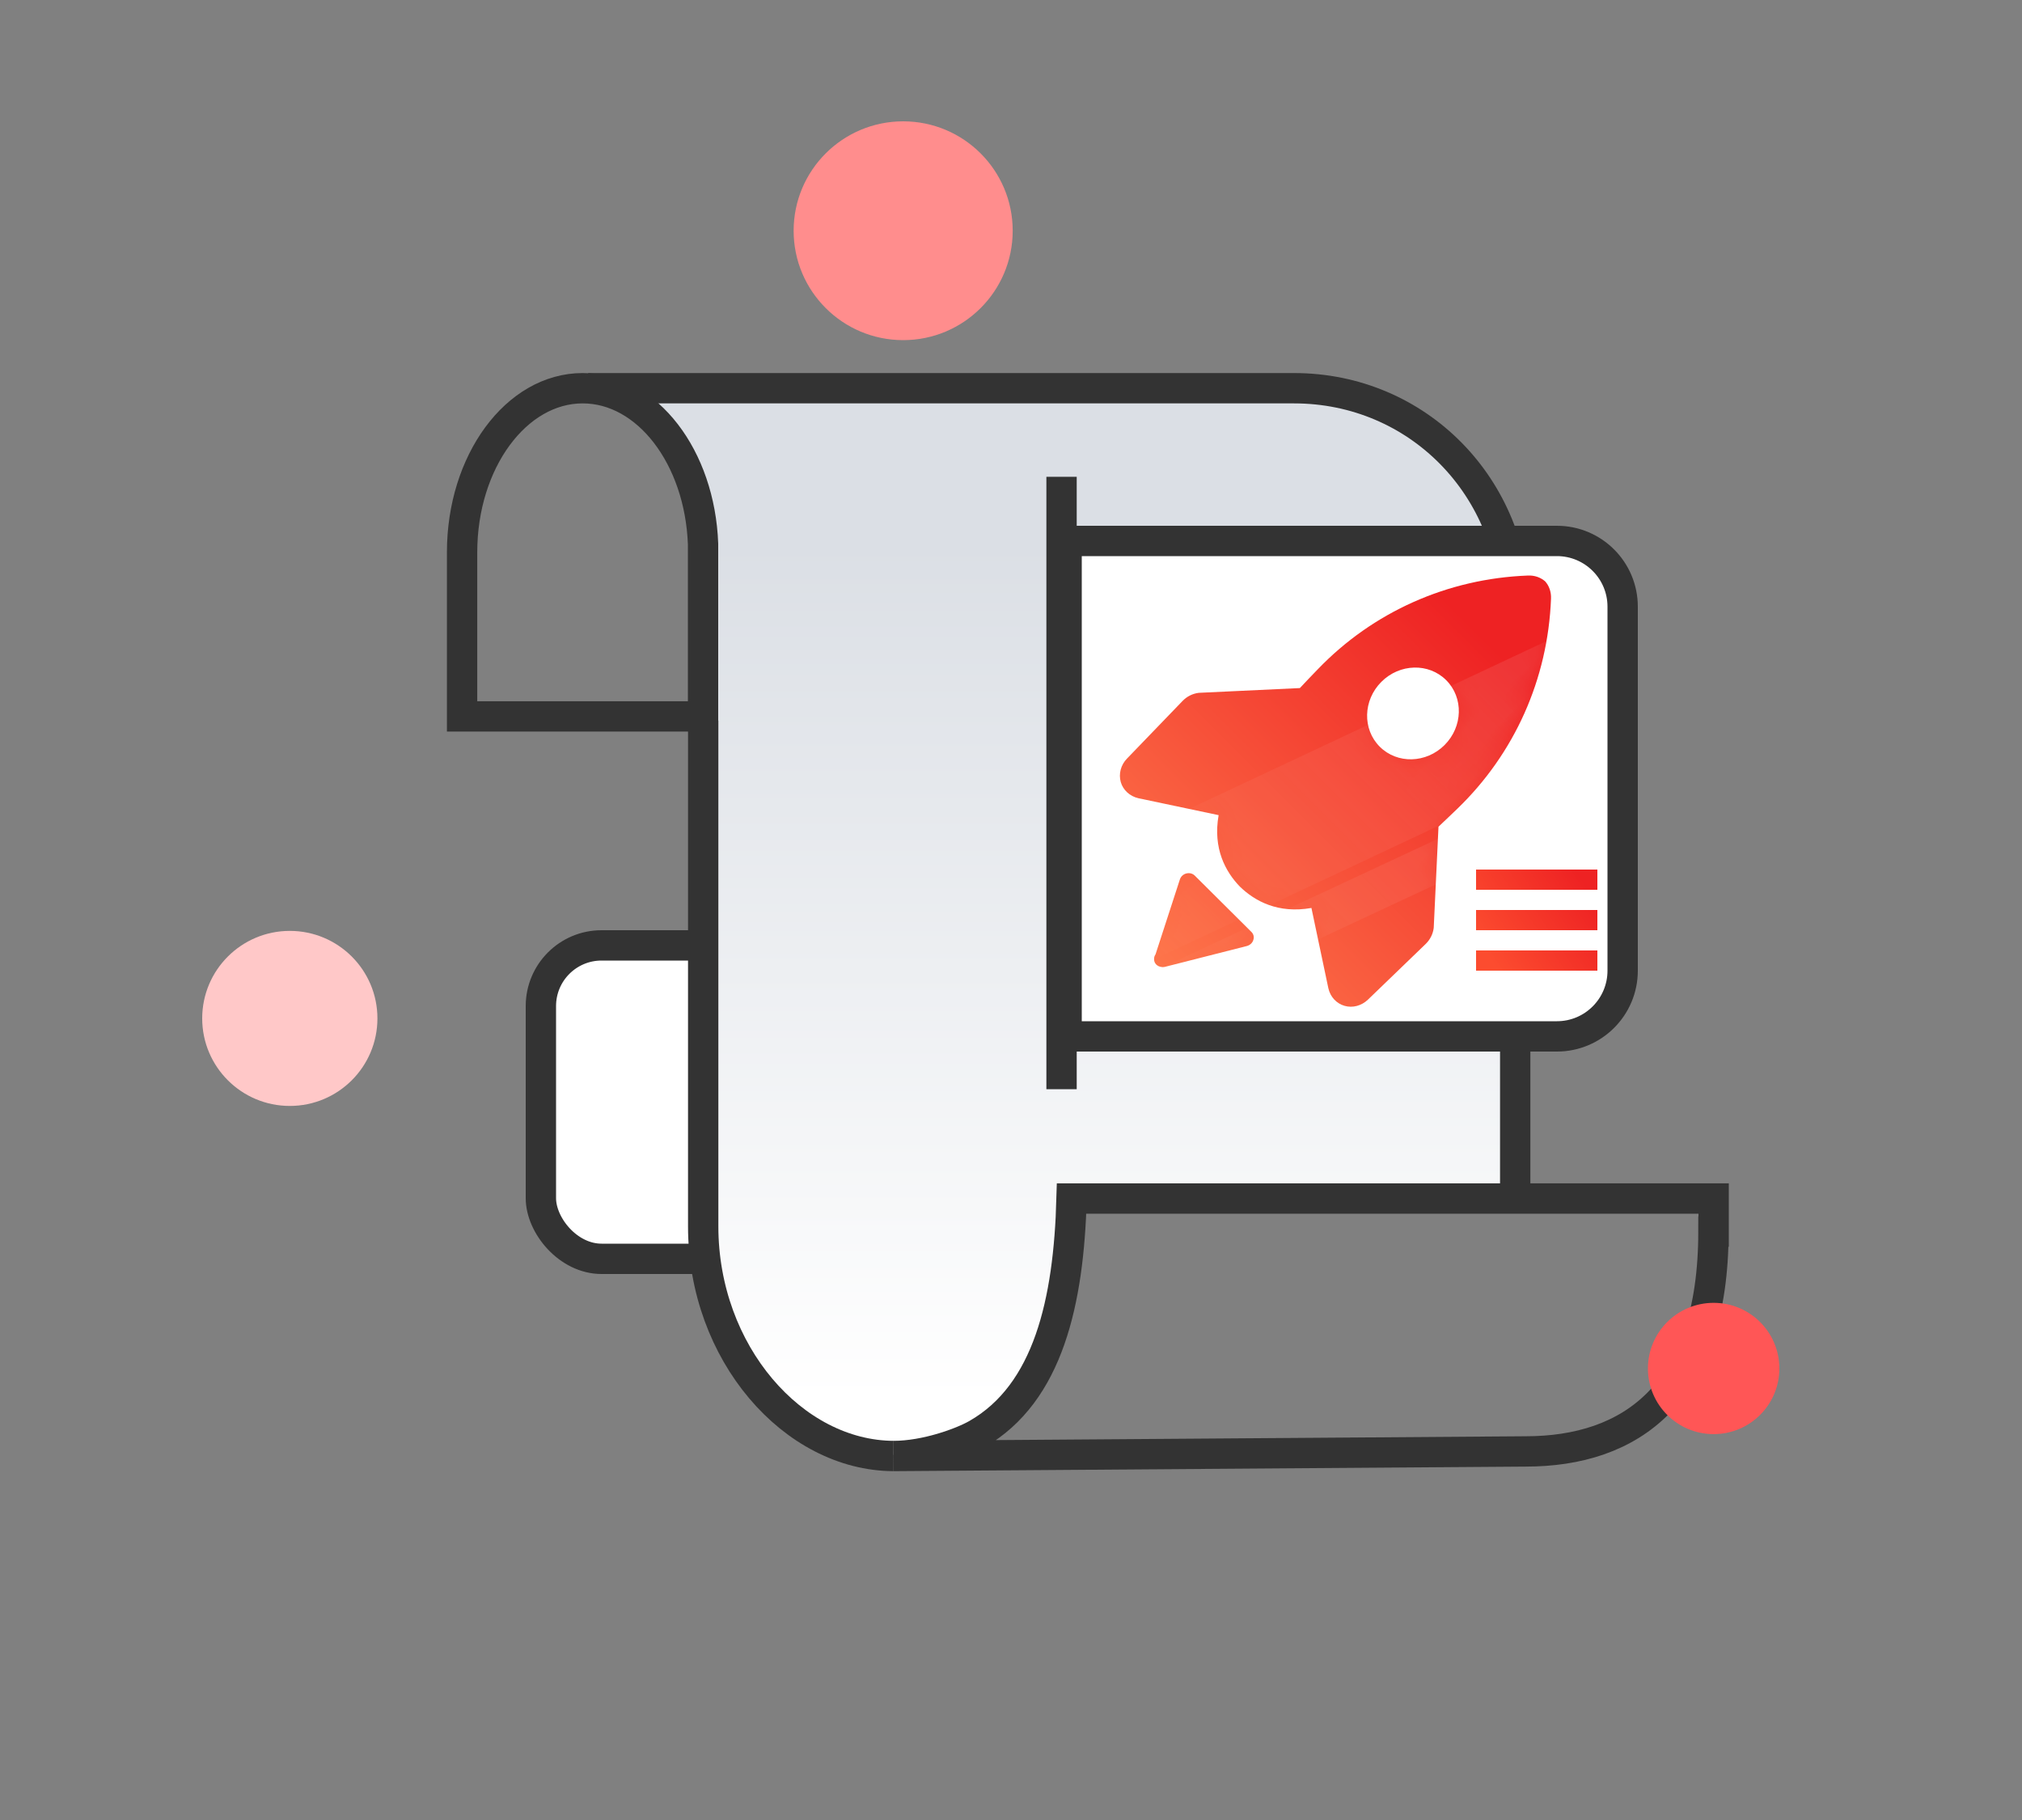 <?xml version="1.0" encoding="UTF-8"?>
<svg width="100px" height="90px" viewBox="0 0 100 90" version="1.1" xmlns="http://www.w3.org/2000/svg" xmlns:xlink="http://www.w3.org/1999/xlink">
    <rect x="0" y="0" width="100" height="90" fill="#808080" stroke="none"/>
    <title>云原生基础</title>
    <defs>
        <linearGradient x1="50%" y1="94.23%" x2="50%" y2="15.223%" id="linearGradient-1">
            <stop stop-color="#FFFFFF" offset="0%"></stop>
            <stop stop-color="#DBDFE5" offset="100%"></stop>
        </linearGradient>
        <linearGradient x1="50%" y1="108.919%" x2="50%" y2="14.931%" id="linearGradient-2">
            <stop stop-color="#FF7D4E" offset="0%"></stop>
            <stop stop-color="#EE2223" offset="100%"></stop>
        </linearGradient>
        <path d="M11.107,23.33 L7.156,23.341 C7.006,23.341 6.867,23.422 6.785,23.558 C6.702,23.693 6.697,23.856 6.764,23.992 L8.536,27.471 C8.547,27.542 8.578,27.607 8.629,27.661 C8.778,27.84 9.026,27.845 9.221,27.672 L9.227,27.666 C9.258,27.639 9.283,27.601 9.304,27.569 L11.437,23.981 C11.514,23.845 11.524,23.677 11.452,23.547 C11.39,23.412 11.256,23.33 11.107,23.33 L11.107,23.33 Z M17.335,16.81 L13.966,13.108 C13.981,12.663 13.987,12.23 13.997,11.823 C14.069,7.888 12.627,4.116 9.932,1.205 C9.701,0.95 9.407,0.815 9.118,0.799 C8.825,0.82 8.536,0.95 8.305,1.205 C5.61,4.116 4.163,7.888 4.24,11.823 C4.245,12.23 4.256,12.663 4.271,13.108 L0.902,16.81 C0.711,17.054 0.613,17.352 0.619,17.661 L0.691,21.623 C0.696,22.057 0.928,22.452 1.293,22.658 C1.654,22.859 2.107,22.837 2.473,22.609 L5.873,20.393 C6.836,21.769 8.098,22.132 9.118,22.149 C10.144,22.132 11.401,21.769 12.364,20.393 L15.764,22.609 C16.129,22.842 16.583,22.859 16.943,22.658 C17.309,22.458 17.536,22.062 17.546,21.623 L17.618,17.661 C17.623,17.352 17.526,17.054 17.335,16.81 L17.335,16.81 Z M9.113,12.365 C7.892,12.365 6.903,11.325 6.903,10.04 C6.903,8.755 7.892,7.715 9.113,7.715 C10.334,7.715 11.323,8.755 11.323,10.04 C11.323,11.325 10.334,12.365 9.113,12.365 Z" id="path-3"></path>
        <linearGradient x1="50%" y1="0%" x2="50%" y2="100%" id="linearGradient-5">
            <stop stop-color="#FFFFFF" offset="0%"></stop>
            <stop stop-color="#FFFFFF" stop-opacity="0.187" offset="100%"></stop>
        </linearGradient>
        <linearGradient x1="50%" y1="0%" x2="50%" y2="100%" id="linearGradient-6">
            <stop stop-color="#FFFFFF" offset="0%"></stop>
            <stop stop-color="#FFFFFF" stop-opacity="0.187" offset="100%"></stop>
        </linearGradient>
        <linearGradient x1="0%" y1="72.222%" x2="100%" y2="27.778%" id="linearGradient-7">
            <stop stop-color="#FC4C2F" offset="0%"></stop>
            <stop stop-color="#EE2223" offset="100%"></stop>
        </linearGradient>
    </defs>
    <g id="云原生基础" stroke="none" stroke-width="1" fill="none" fill-rule="evenodd">
        <g>
            <g id="纸" transform="translate(10, 6)">
                <ellipse id="椭圆形" fill="#FF8D8D" cx="34.667" cy="5.41" rx="5.417" ry="5.41"></ellipse>
                <rect id="矩形" stroke="#333333" stroke-width="1.5" fill="#FFFFFF" x="16.75" y="40.75" width="16.5" height="15.5" rx="3"></rect>
                <path d="M64.814,49.268 L64.814,24.188 C64.814,17.893 59.575,13 52.976,13 L18.814,13 L21.838,14.524 L24.562,18.537 L25.209,29.427 L24.971,54.597 C24.971,60.892 29.792,65.979 35.163,66 C34.237,66 34.155,66 34.916,66 C40.212,66 42.907,61.756 43,53.268 L64.814,53.268 L64.814,49.268 Z" id="路径" fill="url(#linearGradient-1)" fill-rule="nonzero"></path>
                <path d="M24.777,29.632 L24.777,54.64 C24.777,60.911 29.231,65.979 34.192,66 M64.936,53.268 L64.936,24.344 C64.936,18.072 60.096,13.198 54,13.198 L19.089,13.198" id="形状" stroke="#333333" stroke-width="1.5" fill-rule="nonzero"></path>
                <path d="M67,20.75 L42.75,20.75 L42.75,45.25 L67,45.25 C67.897,45.25 68.71,44.886 69.298,44.298 C69.886,43.71 70.25,42.897 70.25,42 L70.25,24 C70.25,23.103 69.886,22.29 69.298,21.702 C68.71,21.114 67.897,20.75 67,20.75 Z" id="矩形" stroke="#333333" stroke-width="1.5" fill="#FFFFFF"></path>
                <ellipse id="椭圆形" fill="#FFC8C8" cx="4.333" cy="44.361" rx="4.333" ry="4.328"></ellipse>
                <path d="M12.853,29.427 L12.853,21.312 C12.853,16.835 15.527,13.198 18.817,13.198 C22.007,13.198 24.613,16.605 24.77,20.9 L24.77,29.427 L12.853,29.427 L12.853,29.427 Z" id="路径" stroke="#333333" stroke-width="1.5" fill-rule="nonzero"></path>
                <path d="M74.74,54.902 C74.74,62.963 70.636,65.774 65.448,65.774 L34.192,66 C35.79,66 37.573,65.344 38.316,64.918 C41.853,62.894 42.857,58.342 42.996,53.268 L74.75,53.268 L74.75,54.902 L74.74,54.902 Z" id="路径" stroke="#333333" stroke-width="1.5" fill-rule="nonzero"></path>
                <ellipse id="椭圆形" fill="#FF5656" cx="74.75" cy="61.672" rx="3.25" ry="3.246"></ellipse>
                <line x1="42.5" y1="17.578" x2="42.5" y2="47.862" id="路径-18" stroke="#333333" stroke-width="1.5"></line>
            </g>
            <g id="系统" transform="translate(67, 38) rotate(45) translate(-67, -38) translate(58, 24)">
                <mask id="mask-4" fill="white">
                    <use xlink:href="#path-3"></use>
                </mask>
                <use id="形状" fill="url(#linearGradient-2)" fill-rule="nonzero" xlink:href="#path-3"></use>
                <line x1="14.235" y1="3.413" x2="5.826" y2="26.713" id="路径-13" stroke="url(#linearGradient-5)" stroke-width="6" opacity="0.303" mask="url(#mask-4)"></line>
                <line x1="17.361" y1="8.248" x2="9.361" y2="30.248" id="路径-13" stroke="url(#linearGradient-6)" stroke-width="2" opacity="0.294" mask="url(#mask-4)"></line>
            </g>
            <path d="M73,43.5 L76.684,43.5 L79,43.5 M73,45.5 L76.684,45.5 L79,45.5 M73,47.5 L76.684,47.5 L79,47.5" id="形状结合" stroke="url(#linearGradient-7)"></path>
        </g>
    </g>
</svg>
